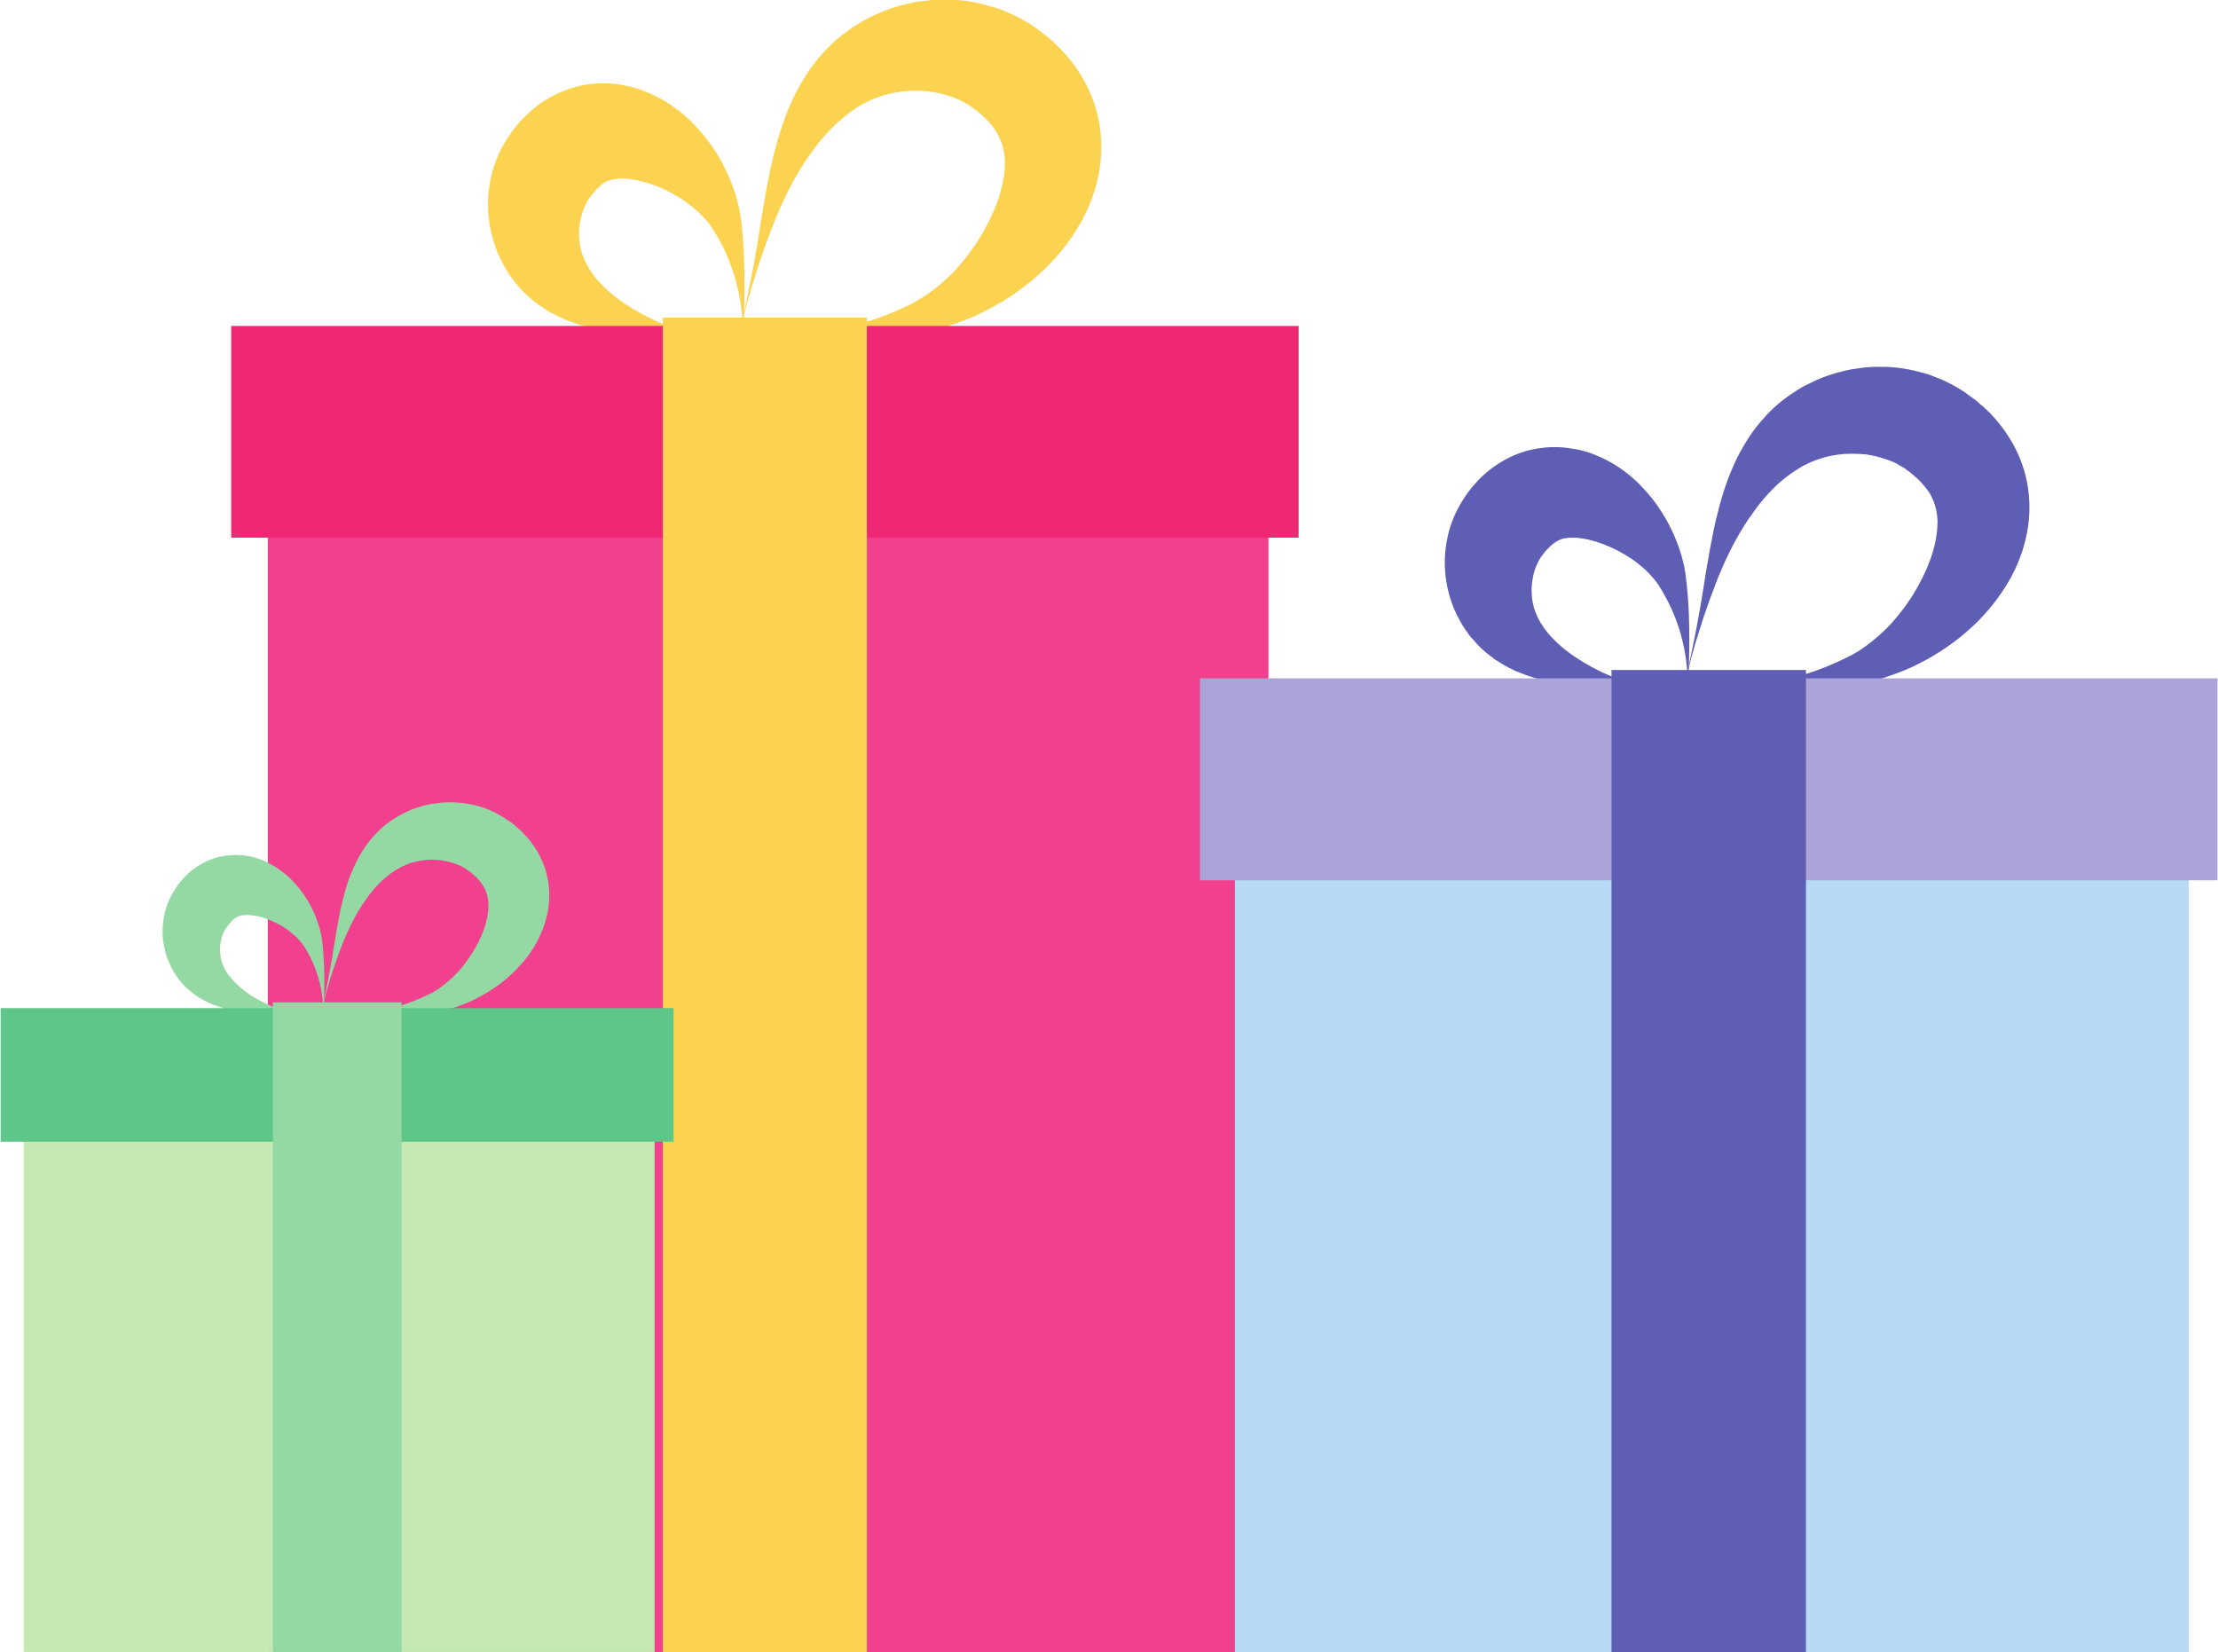 <?xml version="1.0" encoding="UTF-8"?><svg xmlns="http://www.w3.org/2000/svg" xmlns:xlink="http://www.w3.org/1999/xlink" height="61.9" preserveAspectRatio="xMidYMid meet" version="1.0" viewBox="100.1 74.3 83.1 61.9" width="83.1" zoomAndPan="magnify"><g><g id="change1_1"><path d="M 127.844 86.832 C 128.031 86.844 128.219 86.855 128.402 86.867 L 128.684 86.879 C 128.777 86.879 128.871 86.879 128.965 86.879 L 129.246 86.879 L 129.527 86.867 C 129.715 86.855 129.902 86.855 130.086 86.832 C 130.832 86.773 131.57 86.645 132.285 86.441 C 133 86.242 133.691 85.969 134.336 85.641 C 134.355 85.629 134.375 85.613 134.395 85.602 L 134.449 85.566 C 134.488 85.555 134.523 85.531 134.559 85.508 L 134.777 85.367 C 134.918 85.273 135.055 85.18 135.188 85.07 C 135.453 84.859 135.703 84.621 135.93 84.375 C 136.16 84.125 136.367 83.855 136.559 83.582 C 136.75 83.324 136.918 83.039 137.066 82.758 C 137.367 82.188 137.578 81.621 137.68 81.09 C 137.703 80.961 137.723 80.832 137.734 80.711 C 137.742 80.582 137.75 80.477 137.75 80.359 C 137.742 80.133 137.711 79.934 137.66 79.754 C 137.633 79.672 137.605 79.59 137.566 79.508 C 137.562 79.484 137.551 79.473 137.543 79.449 C 137.531 79.426 137.523 79.414 137.512 79.391 C 137.5 79.367 137.492 79.355 137.484 79.328 C 137.469 79.316 137.457 79.293 137.449 79.27 C 137.355 79.117 137.242 78.965 137.09 78.809 C 137.02 78.727 136.934 78.656 136.844 78.574 C 136.797 78.539 136.754 78.492 136.703 78.457 C 136.68 78.445 136.652 78.422 136.629 78.398 L 136.566 78.359 C 136.547 78.336 136.523 78.324 136.504 78.312 C 136.496 78.301 136.484 78.289 136.473 78.289 L 136.441 78.266 L 136.371 78.219 C 136.348 78.207 136.328 78.195 136.305 78.184 C 136.258 78.16 136.211 78.125 136.164 78.102 C 136.113 78.078 136.062 78.055 136.012 78.031 C 135.805 77.938 135.582 77.863 135.344 77.805 C 135.281 77.793 135.223 77.781 135.16 77.77 C 135.098 77.758 135.035 77.746 134.973 77.734 C 134.91 77.723 134.848 77.723 134.785 77.711 C 134.75 77.711 134.719 77.711 134.688 77.711 C 134.656 77.699 134.621 77.699 134.59 77.699 C 134.457 77.699 134.328 77.699 134.195 77.699 C 134.129 77.711 134.062 77.711 133.996 77.723 C 133.961 77.723 133.93 77.723 133.895 77.723 L 133.797 77.746 C 133.531 77.781 133.266 77.84 133 77.938 C 132.867 77.984 132.734 78.043 132.605 78.102 C 132.539 78.137 132.473 78.172 132.406 78.207 C 132.375 78.23 132.34 78.242 132.309 78.266 L 132.211 78.324 C 131.953 78.492 131.699 78.691 131.453 78.918 C 131.211 79.141 130.977 79.402 130.754 79.672 C 130.648 79.812 130.539 79.957 130.438 80.098 C 130.332 80.25 130.234 80.395 130.137 80.547 C 129.754 81.172 129.422 81.848 129.141 82.531 C 129.07 82.707 129.004 82.887 128.938 83.051 C 128.871 83.23 128.809 83.406 128.742 83.582 C 128.617 83.938 128.5 84.293 128.387 84.66 C 128.273 85.012 128.168 85.367 128.07 85.734 C 128.02 85.91 127.977 86.098 127.93 86.277 C 127.91 86.371 127.891 86.465 127.871 86.547 C 127.863 86.598 127.852 86.645 127.848 86.691 C 127.844 86.715 127.84 86.738 127.84 86.762 C 127.836 86.773 127.836 86.785 127.836 86.797 C 127.836 86.797 127.836 86.809 127.836 86.809 C 127.836 86.82 127.836 86.82 127.844 86.832 Z M 127.844 86.832 C 127.836 86.82 127.836 86.82 127.836 86.809 C 127.836 86.809 127.836 86.797 127.836 86.797 C 127.836 86.785 127.836 86.773 127.836 86.762 C 127.84 86.738 127.84 86.715 127.844 86.691 C 127.852 86.645 127.859 86.598 127.871 86.547 C 127.887 86.465 127.902 86.371 127.922 86.277 L 128.039 85.723 C 128.113 85.355 128.191 84.988 128.262 84.621 C 128.406 83.891 128.527 83.145 128.641 82.391 L 128.652 82.32 L 128.668 82.25 L 128.688 82.105 L 128.738 81.824 C 128.77 81.633 128.805 81.445 128.84 81.254 C 128.875 81.066 128.914 80.879 128.953 80.688 C 128.973 80.594 128.996 80.5 129.016 80.406 C 129.039 80.312 129.062 80.215 129.086 80.121 C 129.273 79.355 129.52 78.574 129.902 77.805 C 129.953 77.711 130 77.617 130.055 77.523 L 130.137 77.379 L 130.223 77.238 C 130.277 77.145 130.344 77.051 130.402 76.957 L 130.5 76.824 C 130.535 76.777 130.566 76.73 130.602 76.684 C 130.879 76.328 131.199 75.977 131.57 75.68 C 131.754 75.527 131.949 75.383 132.156 75.254 C 132.207 75.219 132.258 75.184 132.309 75.16 L 132.469 75.066 C 132.574 75.008 132.684 74.945 132.793 74.898 C 133.23 74.688 133.703 74.523 134.184 74.426 C 134.246 74.414 134.305 74.391 134.367 74.379 L 134.551 74.355 C 134.672 74.344 134.797 74.32 134.922 74.309 C 135.047 74.297 135.172 74.285 135.297 74.285 C 135.422 74.285 135.547 74.285 135.676 74.285 C 136.184 74.297 136.695 74.379 137.199 74.535 C 137.262 74.547 137.324 74.57 137.387 74.582 C 137.449 74.605 137.516 74.629 137.578 74.652 C 137.699 74.699 137.824 74.746 137.945 74.805 C 138.191 74.91 138.434 75.043 138.66 75.184 L 138.832 75.289 L 138.984 75.406 C 139.086 75.48 139.188 75.551 139.285 75.633 C 139.336 75.668 139.387 75.715 139.434 75.75 C 139.48 75.797 139.531 75.844 139.578 75.879 C 139.676 75.977 139.77 76.07 139.859 76.164 C 140.23 76.543 140.562 77.004 140.82 77.512 C 141.078 78.02 141.25 78.586 141.32 79.152 C 141.395 79.707 141.367 80.273 141.27 80.797 C 141.223 81.055 141.156 81.305 141.078 81.539 C 140.996 81.789 140.906 82.012 140.801 82.238 C 140.594 82.672 140.344 83.074 140.07 83.441 C 139.793 83.809 139.492 84.148 139.172 84.445 C 138.531 85.047 137.82 85.543 137.066 85.922 C 136.688 86.125 136.301 86.289 135.902 86.418 C 135.703 86.488 135.504 86.547 135.301 86.609 L 134.996 86.68 C 134.945 86.691 134.891 86.691 134.84 86.703 L 134.766 86.727 C 134.738 86.727 134.715 86.727 134.688 86.727 C 133.906 86.855 133.133 86.926 132.367 86.961 C 132.176 86.961 131.984 86.973 131.793 86.973 C 131.699 86.984 131.602 86.973 131.508 86.984 C 131.414 86.984 131.32 86.984 131.227 86.984 L 130.938 86.984 C 130.848 86.984 130.75 86.984 130.656 86.973 L 130.375 86.973 L 130.09 86.961 L 129.949 86.961 L 129.809 86.949 L 129.527 86.949 C 129.34 86.938 129.152 86.926 128.965 86.914 C 128.871 86.902 128.777 86.902 128.684 86.891 L 128.402 86.879 L 128.121 86.855 L 127.844 86.832" fill="#fcd351"/></g><g id="change1_2"><path d="M 127.926 87.293 C 127.984 86.246 127.836 85.184 127.469 84.203 C 127.285 83.711 127.047 83.25 126.766 82.824 C 126.746 82.789 126.73 82.766 126.711 82.742 C 126.695 82.719 126.68 82.695 126.66 82.672 L 126.605 82.613 L 126.551 82.543 C 126.473 82.457 126.395 82.363 126.309 82.293 C 126.141 82.129 125.961 81.977 125.77 81.844 C 125.395 81.586 124.988 81.375 124.594 81.23 C 124.199 81.09 123.812 81.008 123.492 80.984 C 123.414 80.984 123.34 80.984 123.27 80.996 C 123.199 80.996 123.137 81.008 123.082 81.02 C 122.969 81.043 122.883 81.066 122.816 81.102 C 122.75 81.137 122.707 81.172 122.648 81.219 C 122.598 81.266 122.535 81.316 122.461 81.387 C 122.426 81.422 122.387 81.469 122.344 81.516 C 122.324 81.539 122.301 81.562 122.281 81.598 C 122.27 81.609 122.258 81.621 122.246 81.633 C 122.242 81.645 122.234 81.656 122.227 81.668 C 122.168 81.738 122.109 81.82 122.059 81.93 C 122.004 82.035 121.957 82.152 121.914 82.281 C 121.871 82.41 121.844 82.555 121.82 82.707 C 121.809 82.777 121.809 82.859 121.797 82.93 C 121.797 82.977 121.797 83.012 121.797 83.047 C 121.797 83.098 121.801 83.133 121.801 83.18 C 121.809 83.332 121.824 83.496 121.871 83.66 C 121.879 83.711 121.895 83.758 121.91 83.793 C 121.922 83.84 121.934 83.887 121.953 83.922 C 121.973 83.969 121.988 84.016 122.008 84.062 C 122.02 84.074 122.027 84.098 122.039 84.121 L 122.074 84.191 L 122.148 84.324 L 122.23 84.453 L 122.273 84.523 C 122.293 84.547 122.309 84.57 122.324 84.594 L 122.426 84.723 C 122.715 85.066 123.09 85.395 123.512 85.68 C 123.938 85.961 124.406 86.211 124.887 86.422 C 125.379 86.621 125.883 86.801 126.387 86.953 C 126.641 87.035 126.895 87.105 127.152 87.164 C 127.281 87.199 127.41 87.223 127.539 87.246 C 127.602 87.258 127.668 87.27 127.73 87.281 C 127.766 87.293 127.797 87.293 127.832 87.293 C 127.848 87.305 127.863 87.305 127.879 87.305 C 127.887 87.305 127.895 87.305 127.902 87.305 C 127.91 87.305 127.922 87.305 127.926 87.293 Z M 127.926 87.293 C 127.922 87.305 127.91 87.305 127.902 87.305 C 127.895 87.305 127.887 87.305 127.879 87.305 C 127.863 87.305 127.848 87.305 127.832 87.305 C 127.797 87.293 127.766 87.293 127.73 87.281 L 127.535 87.258 L 127.145 87.199 C 126.883 87.152 126.621 87.117 126.359 87.082 C 125.832 87.012 125.305 86.953 124.77 86.918 L 124.359 86.895 C 124.227 86.871 124.09 86.871 123.949 86.848 C 123.676 86.824 123.398 86.789 123.113 86.754 C 122.832 86.703 122.543 86.656 122.254 86.586 C 121.961 86.516 121.668 86.422 121.371 86.316 L 121.148 86.211 C 121.109 86.199 121.074 86.188 121.035 86.164 L 120.926 86.102 L 120.703 85.996 C 120.633 85.949 120.559 85.902 120.484 85.855 L 120.379 85.785 C 120.34 85.762 120.305 85.738 120.27 85.715 C 120.203 85.656 120.129 85.609 120.059 85.551 C 119.992 85.488 119.926 85.43 119.859 85.371 C 119.793 85.312 119.723 85.254 119.664 85.184 C 119.602 85.113 119.539 85.043 119.477 84.973 C 119.441 84.938 119.414 84.898 119.387 84.863 L 119.301 84.746 C 119.273 84.711 119.242 84.676 119.219 84.641 L 119.141 84.523 C 119.09 84.441 119.039 84.359 118.992 84.273 C 118.805 83.945 118.66 83.59 118.559 83.227 C 118.453 82.859 118.395 82.469 118.383 82.07 C 118.375 81.68 118.418 81.266 118.512 80.867 C 118.609 80.465 118.77 80.062 118.984 79.688 L 119.066 79.547 L 119.145 79.426 C 119.199 79.344 119.258 79.262 119.316 79.18 C 119.375 79.098 119.441 79.027 119.504 78.945 C 119.574 78.859 119.641 78.789 119.715 78.719 C 120.008 78.414 120.363 78.129 120.77 77.918 C 121.172 77.695 121.625 77.539 122.078 77.469 C 122.531 77.398 122.977 77.41 123.391 77.48 C 123.598 77.516 123.793 77.562 123.984 77.621 C 124.172 77.684 124.352 77.754 124.523 77.836 C 124.867 77.988 125.176 78.176 125.453 78.391 C 125.734 78.59 125.984 78.824 126.207 79.074 C 126.656 79.559 127.012 80.09 127.285 80.652 C 127.426 80.938 127.543 81.23 127.637 81.527 C 127.684 81.668 127.723 81.82 127.762 81.977 L 127.789 82.094 L 127.809 82.199 C 127.816 82.234 127.824 82.281 127.832 82.316 C 127.836 82.352 127.844 82.387 127.848 82.422 C 127.926 83 127.965 83.555 127.98 84.098 C 127.988 84.371 127.992 84.641 127.996 84.914 C 127.992 85.043 127.996 85.184 127.992 85.312 C 127.992 85.441 127.988 85.586 127.988 85.715 C 127.98 86.246 127.953 86.777 127.926 87.293" fill="#fcd351"/></g><g id="change2_1"><path d="M 147.625 87.309 L 147.625 136.207 L 110.133 136.207 L 110.133 87.309 L 147.625 87.309" fill="#f1408e"/></g><g id="change3_1"><path d="M 148.754 94.445 L 108.762 94.445 L 108.762 86.512 L 148.754 86.512 L 148.754 94.445" fill="#ef2875"/></g><g id="change1_3"><path d="M 132.578 136.207 L 124.934 136.207 L 124.934 86.199 L 132.578 86.199 L 132.578 136.207" fill="#fcd351"/></g><g id="change4_1"><path d="M 112.156 112.266 C 112.273 112.277 112.391 112.289 112.508 112.289 L 112.684 112.301 C 112.746 112.301 112.805 112.301 112.863 112.301 L 113.039 112.301 L 113.215 112.289 C 113.336 112.289 113.453 112.277 113.57 112.266 C 114.039 112.23 114.504 112.152 114.957 112.023 C 115.406 111.895 115.84 111.719 116.25 111.512 C 116.262 111.512 116.273 111.5 116.285 111.5 L 116.32 111.477 C 116.344 111.465 116.367 111.453 116.391 111.43 L 116.461 111.395 L 116.527 111.348 C 116.617 111.289 116.703 111.219 116.785 111.152 C 116.953 111.023 117.109 110.871 117.254 110.719 C 117.398 110.559 117.531 110.395 117.648 110.219 C 117.77 110.059 117.875 109.871 117.973 109.695 C 118.16 109.348 118.293 108.988 118.359 108.648 C 118.371 108.57 118.387 108.488 118.395 108.406 C 118.398 108.336 118.402 108.254 118.398 108.184 C 118.395 108.047 118.379 107.918 118.344 107.812 C 118.328 107.754 118.309 107.695 118.285 107.648 C 118.281 107.637 118.273 107.625 118.27 107.613 C 118.266 107.605 118.262 107.594 118.25 107.582 C 118.246 107.57 118.238 107.559 118.23 107.547 C 118.227 107.523 118.219 107.512 118.211 107.5 C 118.152 107.406 118.078 107.312 117.984 107.207 C 117.938 107.16 117.887 107.113 117.828 107.07 C 117.801 107.035 117.773 107.012 117.742 106.988 C 117.727 106.977 117.711 106.965 117.695 106.953 L 117.656 106.93 C 117.641 106.918 117.629 106.906 117.617 106.895 C 117.609 106.895 117.602 106.883 117.598 106.883 L 117.574 106.871 L 117.531 106.836 C 117.52 106.836 117.504 106.824 117.488 106.812 C 117.461 106.801 117.43 106.777 117.402 106.766 C 117.371 106.742 117.336 106.73 117.305 106.719 C 117.176 106.66 117.031 106.613 116.883 106.582 C 116.848 106.57 116.809 106.559 116.77 106.559 C 116.73 106.547 116.691 106.547 116.652 106.535 C 116.613 106.523 116.57 106.523 116.531 106.523 C 116.512 106.523 116.488 106.523 116.469 106.512 C 116.449 106.512 116.43 106.512 116.41 106.512 C 116.324 106.512 116.246 106.512 116.16 106.512 C 116.117 106.512 116.078 106.523 116.035 106.523 C 116.012 106.523 115.992 106.523 115.973 106.535 L 115.91 106.535 C 115.742 106.57 115.574 106.602 115.406 106.66 C 115.324 106.695 115.242 106.73 115.156 106.766 C 115.117 106.789 115.074 106.812 115.035 106.836 C 115.012 106.848 114.992 106.859 114.973 106.871 L 114.91 106.906 C 114.746 107.012 114.586 107.137 114.43 107.277 C 114.277 107.418 114.129 107.582 113.992 107.754 C 113.922 107.848 113.855 107.93 113.793 108.023 C 113.727 108.117 113.664 108.207 113.602 108.312 C 113.359 108.695 113.152 109.129 112.973 109.559 C 112.93 109.66 112.887 109.777 112.844 109.883 C 112.805 110 112.762 110.117 112.723 110.219 C 112.645 110.441 112.57 110.672 112.496 110.895 C 112.426 111.117 112.359 111.348 112.297 111.57 C 112.266 111.688 112.238 111.801 112.211 111.918 C 112.199 111.977 112.184 112.035 112.172 112.094 C 112.168 112.117 112.164 112.152 112.156 112.176 C 112.156 112.199 112.152 112.207 112.152 112.219 C 112.152 112.23 112.152 112.23 112.152 112.242 C 112.152 112.242 112.152 112.254 112.152 112.254 C 112.152 112.254 112.152 112.266 112.156 112.266 Z M 112.156 112.266 C 112.152 112.266 112.152 112.254 112.152 112.254 C 112.152 112.254 112.148 112.242 112.152 112.242 C 112.152 112.23 112.152 112.23 112.152 112.219 C 112.152 112.207 112.156 112.199 112.156 112.176 C 112.16 112.152 112.168 112.117 112.172 112.094 C 112.184 112.035 112.195 111.977 112.207 111.918 L 112.277 111.57 C 112.328 111.336 112.375 111.105 112.418 110.871 C 112.508 110.406 112.586 109.941 112.66 109.465 L 112.668 109.43 L 112.672 109.383 L 112.688 109.289 L 112.719 109.117 C 112.738 109 112.762 108.871 112.785 108.754 C 112.805 108.637 112.832 108.512 112.855 108.395 C 112.867 108.336 112.883 108.277 112.895 108.219 C 112.91 108.148 112.922 108.094 112.938 108.035 C 113.055 107.547 113.211 107.059 113.457 106.582 C 113.488 106.523 113.516 106.453 113.551 106.395 L 113.602 106.312 L 113.656 106.219 C 113.691 106.16 113.73 106.102 113.77 106.047 L 113.832 105.953 C 113.852 105.93 113.871 105.895 113.895 105.871 C 114.07 105.648 114.27 105.43 114.504 105.23 C 114.621 105.137 114.746 105.047 114.875 104.965 C 114.906 104.953 114.938 104.93 114.973 104.906 L 115.07 104.848 C 115.137 104.812 115.207 104.777 115.277 104.742 C 115.555 104.602 115.848 104.512 116.152 104.441 C 116.191 104.441 116.23 104.43 116.27 104.418 L 116.383 104.406 C 116.461 104.395 116.539 104.383 116.621 104.371 C 116.695 104.371 116.777 104.359 116.855 104.359 C 116.934 104.359 117.012 104.359 117.094 104.359 C 117.414 104.371 117.738 104.418 118.055 104.512 C 118.094 104.523 118.133 104.535 118.172 104.547 C 118.211 104.555 118.254 104.566 118.293 104.59 C 118.371 104.613 118.449 104.648 118.523 104.684 C 118.68 104.754 118.828 104.836 118.973 104.93 L 119.082 105 L 119.18 105.066 C 119.242 105.102 119.309 105.16 119.371 105.207 C 119.402 105.23 119.43 105.254 119.461 105.289 C 119.492 105.312 119.523 105.336 119.555 105.371 C 119.613 105.418 119.676 105.477 119.73 105.547 C 119.965 105.777 120.176 106.07 120.336 106.395 C 120.5 106.719 120.609 107.07 120.652 107.43 C 120.699 107.777 120.68 108.137 120.621 108.465 C 120.59 108.629 120.551 108.777 120.5 108.93 C 120.449 109.082 120.391 109.23 120.324 109.371 C 120.195 109.652 120.039 109.906 119.863 110.141 C 119.691 110.359 119.5 110.57 119.297 110.766 C 118.895 111.152 118.445 111.453 117.969 111.695 C 117.734 111.824 117.488 111.93 117.238 112.012 C 117.113 112.059 116.984 112.094 116.859 112.129 L 116.664 112.176 C 116.633 112.176 116.598 112.188 116.566 112.188 L 116.52 112.199 C 116.504 112.199 116.488 112.199 116.473 112.207 C 115.977 112.277 115.492 112.324 115.008 112.348 C 114.887 112.348 114.766 112.359 114.645 112.359 C 114.586 112.359 114.527 112.359 114.465 112.359 C 114.406 112.359 114.348 112.359 114.289 112.359 L 114.109 112.359 C 114.047 112.359 113.988 112.359 113.93 112.359 L 113.75 112.359 L 113.574 112.348 L 113.395 112.348 L 113.215 112.336 C 113.098 112.336 112.98 112.324 112.863 112.324 C 112.805 112.312 112.746 112.312 112.684 112.312 L 112.508 112.289 L 112.418 112.289 L 112.332 112.277 L 112.156 112.266" fill="#94d9a4"/></g><g id="change4_2"><path d="M 112.207 112.555 C 112.246 111.891 112.152 111.219 111.918 110.602 C 111.805 110.301 111.652 109.996 111.477 109.73 C 111.465 109.719 111.453 109.695 111.441 109.684 C 111.434 109.672 111.422 109.66 111.41 109.637 L 111.375 109.602 L 111.34 109.555 C 111.293 109.5 111.242 109.453 111.188 109.395 C 111.082 109.301 110.969 109.207 110.852 109.113 C 110.613 108.953 110.355 108.824 110.105 108.73 C 109.859 108.637 109.613 108.594 109.414 108.582 C 109.363 108.582 109.316 108.582 109.273 108.582 C 109.23 108.582 109.188 108.594 109.152 108.594 C 109.082 108.613 109.027 108.625 108.988 108.648 C 108.945 108.672 108.918 108.695 108.883 108.719 C 108.848 108.754 108.809 108.777 108.762 108.836 C 108.738 108.848 108.715 108.883 108.688 108.918 C 108.676 108.93 108.664 108.941 108.648 108.965 C 108.641 108.977 108.637 108.977 108.629 108.988 C 108.625 109 108.621 109 108.613 109.012 C 108.578 109.059 108.543 109.102 108.508 109.172 C 108.477 109.23 108.441 109.312 108.418 109.395 C 108.391 109.477 108.375 109.566 108.359 109.66 C 108.352 109.707 108.352 109.754 108.344 109.801 C 108.344 109.836 108.344 109.859 108.344 109.883 C 108.344 109.906 108.348 109.93 108.348 109.953 C 108.352 110.055 108.363 110.16 108.391 110.266 C 108.395 110.301 108.406 110.324 108.414 110.348 C 108.426 110.371 108.434 110.406 108.441 110.426 C 108.453 110.461 108.465 110.484 108.477 110.508 C 108.484 110.531 108.488 110.543 108.496 110.555 L 108.52 110.602 L 108.562 110.684 L 108.617 110.766 L 108.645 110.812 C 108.656 110.824 108.668 110.836 108.676 110.848 L 108.742 110.926 C 108.922 111.148 109.16 111.355 109.426 111.543 C 109.691 111.719 109.988 111.867 110.293 112.008 C 110.602 112.137 110.918 112.238 111.238 112.344 C 111.398 112.391 111.559 112.438 111.719 112.473 C 111.801 112.496 111.883 112.508 111.965 112.531 C 112.004 112.531 112.047 112.543 112.086 112.555 C 112.105 112.555 112.129 112.555 112.148 112.555 C 112.156 112.566 112.168 112.566 112.18 112.566 C 112.184 112.566 112.188 112.566 112.195 112.566 C 112.199 112.566 112.207 112.566 112.207 112.555 Z M 112.207 112.555 C 112.207 112.566 112.199 112.566 112.195 112.566 C 112.188 112.566 112.184 112.566 112.18 112.566 C 112.168 112.566 112.156 112.566 112.148 112.555 C 112.129 112.555 112.105 112.555 112.086 112.555 L 111.961 112.531 L 111.715 112.496 C 111.551 112.461 111.387 112.438 111.223 112.414 C 110.891 112.379 110.559 112.344 110.219 112.32 L 109.961 112.297 C 109.875 112.285 109.789 112.285 109.703 112.273 C 109.527 112.262 109.352 112.238 109.176 112.215 C 108.996 112.184 108.816 112.16 108.633 112.113 C 108.449 112.066 108.262 112.008 108.074 111.938 L 107.934 111.867 C 107.914 111.855 107.887 111.855 107.863 111.844 L 107.797 111.809 L 107.656 111.73 C 107.609 111.707 107.562 111.684 107.52 111.648 L 107.449 111.602 C 107.426 111.59 107.402 111.566 107.383 111.555 C 107.336 111.52 107.293 111.484 107.25 111.449 C 107.207 111.414 107.164 111.379 107.121 111.344 C 107.078 111.301 107.035 111.266 107 111.219 C 106.957 111.184 106.918 111.137 106.879 111.09 C 106.859 111.066 106.844 111.043 106.824 111.02 L 106.77 110.949 C 106.754 110.926 106.734 110.902 106.719 110.879 L 106.668 110.801 C 106.637 110.754 106.605 110.707 106.578 110.648 C 106.457 110.438 106.367 110.219 106.301 109.984 C 106.238 109.754 106.199 109.512 106.191 109.266 C 106.188 109.012 106.215 108.754 106.273 108.5 C 106.336 108.242 106.434 108 106.57 107.754 L 106.625 107.676 L 106.672 107.594 C 106.707 107.547 106.742 107.488 106.777 107.441 C 106.816 107.395 106.855 107.336 106.898 107.289 C 106.941 107.246 106.984 107.188 107.031 107.141 C 107.215 106.953 107.441 106.781 107.695 106.641 C 107.953 106.5 108.234 106.406 108.52 106.363 C 108.809 106.316 109.09 106.328 109.348 106.363 C 109.477 106.383 109.602 106.418 109.723 106.453 C 109.844 106.488 109.957 106.535 110.062 106.582 C 110.277 106.688 110.473 106.805 110.648 106.941 C 110.824 107.07 110.984 107.211 111.125 107.371 C 111.406 107.676 111.633 108.012 111.805 108.371 C 111.891 108.547 111.965 108.73 112.023 108.918 C 112.055 109.012 112.082 109.102 112.105 109.195 L 112.121 109.266 L 112.137 109.348 C 112.141 109.371 112.145 109.395 112.148 109.418 C 112.152 109.441 112.156 109.465 112.16 109.488 C 112.207 109.848 112.23 110.195 112.242 110.543 C 112.25 110.707 112.25 110.879 112.25 111.055 C 112.25 111.137 112.254 111.219 112.25 111.309 C 112.25 111.391 112.25 111.473 112.246 111.555 C 112.242 111.891 112.227 112.227 112.207 112.555" fill="#94d9a4"/></g><g id="change5_1"><path d="M 124.625 112.559 L 124.625 136.191 L 100.988 136.191 L 100.988 112.559 L 124.625 112.559" fill="#c6e9b2"/></g><g id="change6_1"><path d="M 125.336 117.074 L 100.125 117.074 L 100.125 112.07 L 125.336 112.07 L 125.336 117.074" fill="#5dc688"/></g><g id="change4_3"><path d="M 115.145 136.195 L 110.324 136.195 L 110.324 111.855 L 115.145 111.855 L 115.145 136.195" fill="#94d9a4"/></g><g id="change7_1"><path d="M 163.25 99.996 C 163.426 100.008 163.605 100.031 163.781 100.031 L 164.051 100.043 C 164.141 100.043 164.227 100.055 164.316 100.055 L 164.453 100.055 L 164.586 100.043 L 164.852 100.043 C 165.031 100.031 165.211 100.02 165.387 100.008 C 166.098 99.949 166.801 99.82 167.484 99.633 C 168.164 99.445 168.82 99.176 169.438 98.859 C 169.457 98.848 169.477 98.848 169.492 98.836 L 169.547 98.797 C 169.582 98.785 169.617 98.762 169.652 98.738 L 169.754 98.68 L 169.855 98.609 C 169.992 98.516 170.125 98.422 170.25 98.316 C 170.504 98.117 170.738 97.895 170.957 97.66 C 171.176 97.414 171.375 97.168 171.555 96.91 C 171.738 96.652 171.898 96.383 172.039 96.113 C 172.324 95.586 172.527 95.035 172.625 94.527 C 172.645 94.398 172.668 94.281 172.676 94.164 C 172.684 94.047 172.691 93.941 172.691 93.824 C 172.684 93.613 172.656 93.426 172.605 93.262 C 172.582 93.18 172.555 93.098 172.52 93.016 C 172.512 93.004 172.504 92.98 172.492 92.969 C 172.484 92.945 172.477 92.922 172.465 92.91 C 172.453 92.887 172.445 92.875 172.438 92.852 C 172.426 92.84 172.414 92.816 172.406 92.793 C 172.316 92.652 172.207 92.512 172.062 92.359 C 171.992 92.277 171.914 92.207 171.828 92.137 C 171.781 92.102 171.742 92.055 171.691 92.02 C 171.668 92.008 171.648 91.984 171.625 91.961 L 171.562 91.926 C 171.543 91.914 171.523 91.891 171.504 91.879 C 171.496 91.867 171.484 91.867 171.473 91.855 L 171.441 91.832 L 171.379 91.797 C 171.355 91.785 171.336 91.773 171.312 91.762 C 171.27 91.738 171.223 91.703 171.18 91.68 C 171.129 91.656 171.082 91.633 171.035 91.609 C 170.836 91.527 170.625 91.457 170.395 91.398 C 170.336 91.387 170.281 91.375 170.223 91.363 C 170.164 91.352 170.105 91.34 170.043 91.328 C 169.984 91.316 169.922 91.316 169.863 91.316 C 169.832 91.316 169.801 91.305 169.77 91.305 C 169.738 91.305 169.711 91.305 169.68 91.305 C 169.555 91.293 169.43 91.305 169.305 91.305 C 169.238 91.305 169.176 91.305 169.113 91.316 C 169.082 91.316 169.051 91.316 169.02 91.328 L 168.922 91.34 C 168.668 91.375 168.418 91.434 168.164 91.527 C 168.039 91.574 167.914 91.621 167.785 91.691 C 167.727 91.715 167.66 91.75 167.598 91.785 C 167.57 91.809 167.535 91.82 167.504 91.844 L 167.414 91.902 C 167.164 92.055 166.922 92.242 166.691 92.453 C 166.457 92.676 166.234 92.91 166.023 93.18 C 165.922 93.309 165.816 93.449 165.723 93.59 C 165.621 93.719 165.527 93.871 165.438 94.012 C 165.07 94.598 164.754 95.246 164.484 95.902 C 164.418 96.066 164.355 96.23 164.293 96.406 C 164.227 96.57 164.168 96.734 164.105 96.91 C 163.984 97.238 163.875 97.578 163.766 97.93 C 163.656 98.27 163.555 98.609 163.465 98.953 C 163.418 99.129 163.375 99.305 163.332 99.48 C 163.312 99.562 163.293 99.645 163.273 99.738 C 163.266 99.785 163.258 99.82 163.25 99.867 C 163.25 99.891 163.246 99.914 163.242 99.938 C 163.242 99.949 163.238 99.961 163.238 99.973 C 163.238 99.973 163.238 99.984 163.242 99.984 C 163.242 99.984 163.242 99.996 163.25 99.996 Z M 163.25 99.996 C 163.242 99.996 163.242 99.984 163.242 99.984 C 163.238 99.984 163.238 99.973 163.238 99.973 C 163.238 99.961 163.242 99.949 163.242 99.938 C 163.246 99.914 163.246 99.891 163.25 99.867 C 163.258 99.82 163.266 99.785 163.273 99.738 C 163.289 99.645 163.305 99.562 163.324 99.469 L 163.434 98.953 C 163.508 98.598 163.578 98.246 163.648 97.895 C 163.781 97.191 163.902 96.488 164.008 95.773 L 164.031 95.633 L 164.055 95.504 L 164.102 95.234 C 164.133 95.059 164.164 94.871 164.199 94.695 C 164.234 94.504 164.27 94.328 164.309 94.141 C 164.328 94.059 164.348 93.965 164.367 93.871 C 164.387 93.777 164.41 93.695 164.434 93.602 C 164.609 92.863 164.848 92.125 165.211 91.398 C 165.262 91.305 165.305 91.211 165.355 91.129 L 165.438 90.988 L 165.516 90.859 C 165.57 90.766 165.629 90.684 165.688 90.59 L 165.781 90.457 C 165.812 90.41 165.844 90.375 165.879 90.328 C 166.141 89.988 166.445 89.66 166.801 89.367 C 166.973 89.227 167.164 89.086 167.359 88.969 C 167.406 88.934 167.457 88.898 167.504 88.875 L 167.656 88.781 C 167.758 88.734 167.863 88.676 167.969 88.629 C 168.387 88.418 168.832 88.277 169.293 88.172 C 169.352 88.16 169.41 88.148 169.465 88.137 L 169.641 88.113 C 169.758 88.09 169.875 88.078 169.996 88.066 C 170.113 88.055 170.234 88.043 170.352 88.043 C 170.473 88.043 170.594 88.043 170.715 88.043 C 171.199 88.055 171.688 88.137 172.168 88.277 C 172.227 88.289 172.289 88.312 172.348 88.324 C 172.406 88.348 172.469 88.371 172.527 88.395 C 172.645 88.441 172.762 88.488 172.879 88.535 C 173.109 88.641 173.34 88.758 173.559 88.898 L 173.723 89.004 L 173.867 89.109 C 173.965 89.18 174.062 89.25 174.156 89.32 C 174.203 89.367 174.25 89.402 174.297 89.449 C 174.344 89.484 174.391 89.52 174.434 89.566 C 174.523 89.648 174.617 89.73 174.703 89.824 C 175.055 90.199 175.375 90.637 175.617 91.117 C 175.863 91.609 176.027 92.137 176.094 92.676 C 176.164 93.215 176.141 93.754 176.047 94.246 C 176 94.492 175.938 94.73 175.863 94.965 C 175.785 95.188 175.699 95.41 175.602 95.621 C 175.402 96.043 175.164 96.418 174.902 96.77 C 174.641 97.121 174.352 97.438 174.047 97.73 C 173.438 98.305 172.758 98.773 172.039 99.141 C 171.68 99.328 171.309 99.48 170.93 99.609 C 170.742 99.68 170.551 99.738 170.359 99.785 L 170.211 99.82 L 170.066 99.855 C 170.02 99.867 169.969 99.867 169.918 99.879 L 169.844 99.891 C 169.82 99.902 169.797 99.902 169.773 99.902 C 169.027 100.02 168.289 100.09 167.559 100.125 C 167.379 100.125 167.195 100.137 167.016 100.137 C 166.922 100.148 166.832 100.137 166.742 100.148 C 166.652 100.148 166.562 100.148 166.473 100.148 L 166.199 100.148 C 166.109 100.148 166.02 100.148 165.93 100.137 L 165.66 100.137 L 165.391 100.125 L 165.121 100.125 L 164.852 100.113 C 164.672 100.102 164.496 100.09 164.316 100.078 C 164.227 100.078 164.137 100.066 164.051 100.066 L 163.781 100.043 L 163.25 99.996" fill="#5f5eb5"/></g><g id="change7_2"><path d="M 163.328 100.465 C 163.383 99.457 163.242 98.438 162.887 97.504 C 162.715 97.047 162.488 96.602 162.219 96.191 C 162.203 96.168 162.188 96.145 162.168 96.121 C 162.152 96.098 162.137 96.074 162.121 96.062 L 162.07 95.992 L 162.016 95.934 C 161.941 95.84 161.863 95.77 161.785 95.688 C 161.625 95.535 161.453 95.395 161.273 95.266 C 160.914 95.02 160.527 94.82 160.148 94.68 C 159.773 94.539 159.402 94.457 159.102 94.445 C 159.023 94.445 158.953 94.445 158.887 94.445 C 158.82 94.457 158.762 94.469 158.707 94.469 C 158.602 94.492 158.52 94.527 158.457 94.562 C 158.395 94.598 158.352 94.633 158.297 94.668 C 158.246 94.703 158.188 94.762 158.117 94.832 C 158.082 94.867 158.043 94.902 158.004 94.949 C 157.988 94.973 157.965 94.996 157.945 95.031 C 157.934 95.043 157.926 95.055 157.914 95.066 C 157.906 95.078 157.898 95.09 157.895 95.09 C 157.84 95.16 157.781 95.242 157.73 95.348 C 157.68 95.441 157.633 95.559 157.594 95.676 C 157.555 95.805 157.527 95.934 157.508 96.086 C 157.496 96.156 157.492 96.227 157.484 96.309 C 157.484 96.344 157.484 96.379 157.484 96.414 C 157.48 96.461 157.488 96.496 157.488 96.531 C 157.496 96.684 157.512 96.848 157.555 97 C 157.562 97.047 157.578 97.082 157.59 97.129 C 157.605 97.164 157.617 97.211 157.633 97.246 C 157.652 97.293 157.668 97.328 157.688 97.375 C 157.695 97.398 157.703 97.422 157.715 97.434 L 157.75 97.504 L 157.816 97.629 L 157.898 97.746 L 157.938 97.816 C 157.957 97.84 157.973 97.863 157.988 97.875 L 158.082 98.004 C 158.359 98.332 158.715 98.648 159.121 98.918 C 159.523 99.188 159.973 99.434 160.43 99.621 C 160.898 99.82 161.379 99.984 161.859 100.137 C 162.102 100.207 162.344 100.277 162.586 100.336 C 162.711 100.359 162.832 100.395 162.957 100.418 C 163.016 100.43 163.078 100.441 163.141 100.453 C 163.172 100.453 163.203 100.465 163.234 100.465 C 163.25 100.465 163.266 100.465 163.281 100.465 C 163.289 100.465 163.297 100.465 163.305 100.465 C 163.312 100.465 163.324 100.465 163.328 100.465 Z M 163.328 100.465 C 163.324 100.465 163.312 100.465 163.305 100.465 C 163.297 100.465 163.289 100.465 163.281 100.465 C 163.266 100.465 163.25 100.465 163.234 100.465 C 163.203 100.465 163.172 100.453 163.141 100.453 L 162.953 100.418 L 162.582 100.359 C 162.332 100.324 162.082 100.289 161.832 100.254 C 161.332 100.184 160.828 100.137 160.316 100.102 L 159.93 100.066 C 159.797 100.055 159.668 100.043 159.539 100.031 C 159.273 100.008 159.008 99.973 158.738 99.938 C 158.469 99.902 158.195 99.855 157.918 99.785 C 157.641 99.715 157.359 99.633 157.078 99.516 L 156.863 99.434 C 156.828 99.41 156.793 99.398 156.758 99.375 L 156.652 99.328 L 156.441 99.211 C 156.375 99.176 156.305 99.129 156.234 99.082 L 156.129 99.023 C 156.098 99 156.062 98.977 156.031 98.941 C 155.961 98.895 155.895 98.848 155.828 98.789 C 155.762 98.742 155.699 98.684 155.637 98.625 C 155.57 98.566 155.508 98.508 155.449 98.438 C 155.391 98.379 155.332 98.309 155.27 98.238 C 155.242 98.215 155.215 98.18 155.188 98.145 L 155.105 98.039 C 155.078 97.992 155.051 97.957 155.023 97.922 L 154.953 97.816 C 154.902 97.734 154.852 97.664 154.812 97.582 C 154.633 97.27 154.492 96.93 154.395 96.578 C 154.297 96.227 154.242 95.863 154.23 95.477 C 154.223 95.102 154.262 94.715 154.355 94.328 C 154.445 93.941 154.598 93.566 154.805 93.203 L 154.883 93.074 L 154.957 92.957 C 155.008 92.875 155.062 92.805 155.117 92.723 C 155.176 92.652 155.238 92.57 155.297 92.5 C 155.363 92.43 155.43 92.348 155.5 92.277 C 155.781 91.984 156.117 91.727 156.504 91.516 C 156.891 91.305 157.32 91.156 157.754 91.098 C 158.184 91.027 158.609 91.039 159.004 91.109 C 159.199 91.133 159.387 91.18 159.566 91.234 C 159.75 91.293 159.918 91.363 160.082 91.434 C 160.41 91.586 160.703 91.762 160.969 91.961 C 161.234 92.16 161.477 92.383 161.688 92.617 C 162.117 93.074 162.453 93.59 162.719 94.129 C 162.848 94.398 162.961 94.68 163.051 94.961 C 163.098 95.102 163.133 95.242 163.168 95.383 L 163.195 95.5 L 163.215 95.605 C 163.223 95.641 163.227 95.676 163.234 95.711 C 163.242 95.746 163.246 95.781 163.25 95.816 C 163.324 96.367 163.363 96.895 163.379 97.41 C 163.387 97.676 163.391 97.934 163.391 98.191 C 163.391 98.309 163.391 98.438 163.391 98.566 C 163.391 98.695 163.387 98.824 163.383 98.953 C 163.375 99.457 163.352 99.961 163.328 100.465" fill="#5f5eb5"/></g><g id="change8_1"><path d="M 182.105 100.465 L 182.105 136.203 L 146.367 136.203 L 146.367 100.465 L 182.105 100.465" fill="#b6daf3"/></g><g id="change9_1"><path d="M 183.18 107.281 L 145.059 107.281 L 145.059 99.715 L 183.18 99.715 L 183.18 107.281" fill="#aca3d9"/></g><g id="change7_3"><path d="M 167.762 136.203 L 160.477 136.203 L 160.477 99.402 L 167.762 99.402 L 167.762 136.203" fill="#5f5eb5"/></g></g></svg>